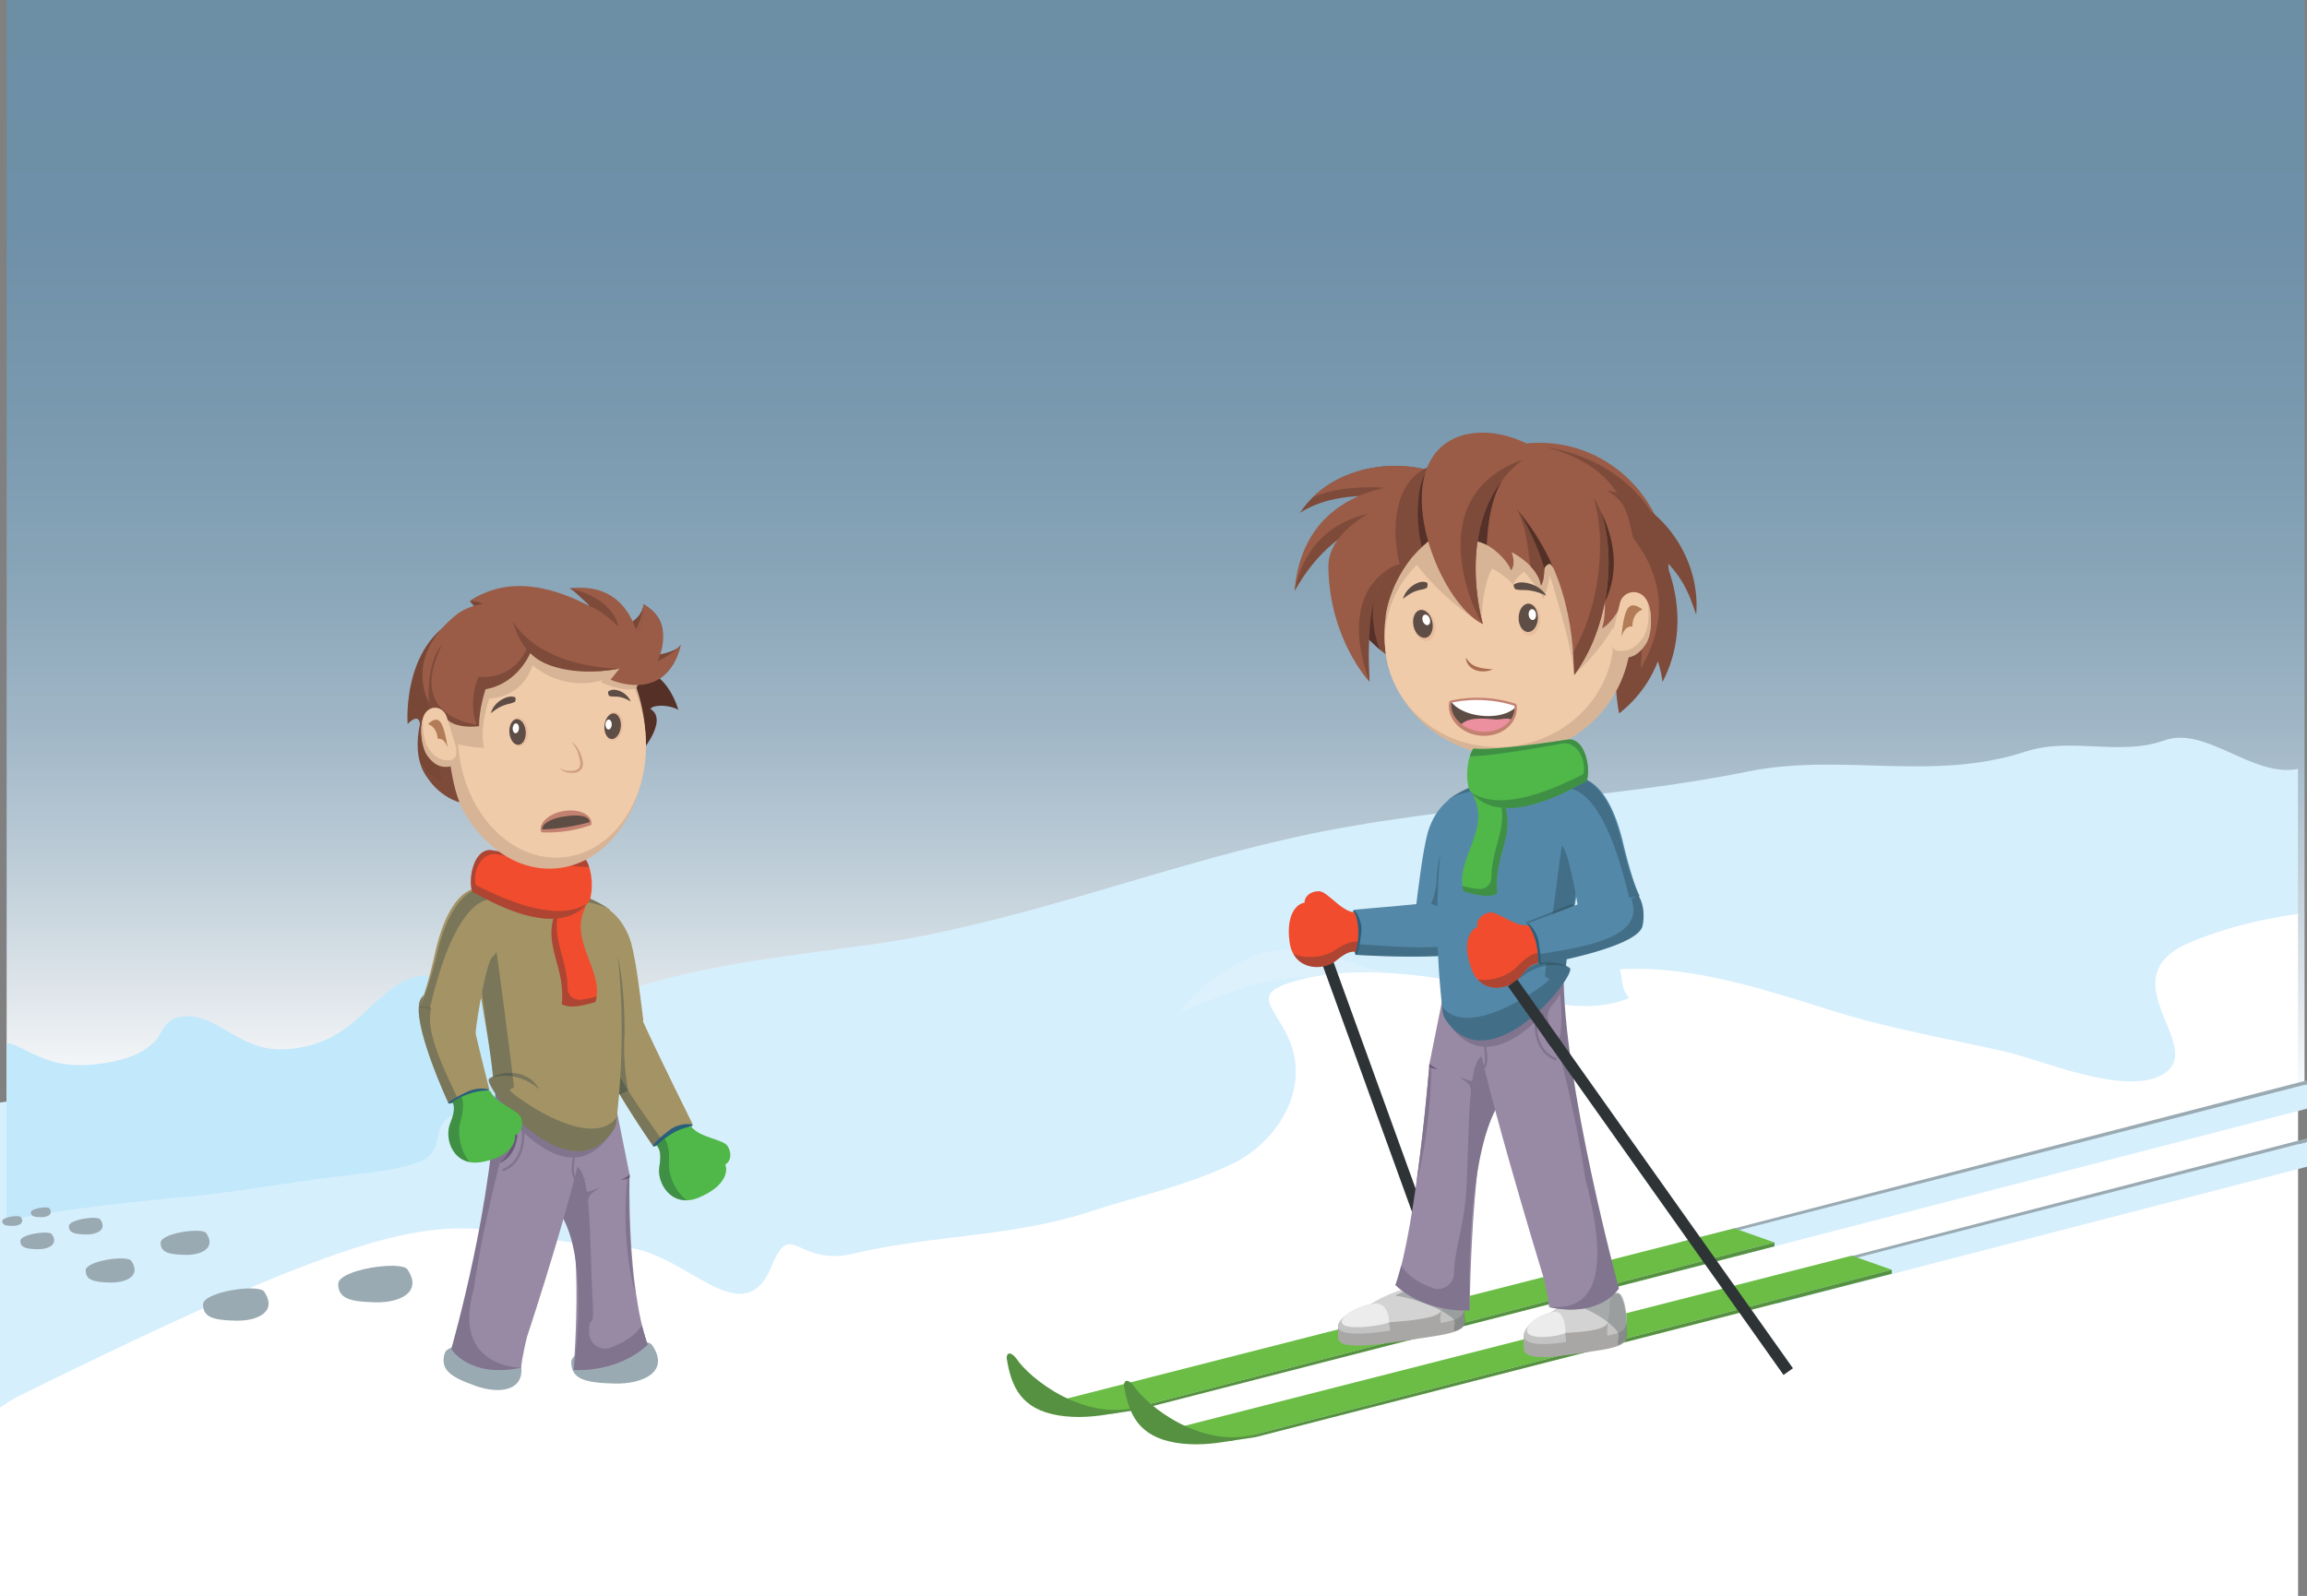 <svg xmlns="http://www.w3.org/2000/svg" xmlns:xlink="http://www.w3.org/1999/xlink" width="1912.5" height="1323.4" viewBox="0 0 1912.5 1323.4">
  <rect x="0" y="0" width="1912.5" height="1323.4" fill="#808080" stroke="none"/>
  <defs>
    <style>
      .cls-1 {
        fill: url(#linear-gradient);
      }

      .cls-2 {
        fill: #d6effc;
      }

      .cls-3, .cls-5 {
        fill: #fff;
      }

      .cls-4 {
        fill: #c2e8fb;
      }

      .cls-5 {
        opacity: 0.15;
      }

      .cls-11, .cls-23, .cls-35, .cls-5 {
        isolation: isolate;
      }

      .cls-6 {
        fill: #9aaab2;
      }

      .cls-7 {
        fill: #2e3335;
      }

      .cls-8 {
        fill: #6bbd45;
      }

      .cls-9 {
        fill: #559141;
      }

      .cls-10 {
        fill: #5488a8;
      }

      .cls-11 {
        fill: #1b3840;
      }

      .cls-11, .cls-23 {
        opacity: 0.31;
      }

      .cls-12 {
        fill: #2a5f7b;
      }

      .cls-13 {
        fill: #a8a7a5;
      }

      .cls-14 {
        fill: #d3d3d3;
      }

      .cls-15 {
        fill: #c3c3c3;
      }

      .cls-16 {
        fill: #ececec;
      }

      .cls-17 {
        opacity: 0.29;
      }

      .cls-18 {
        fill: #36444a;
      }

      .cls-19 {
        fill: #988aa4;
      }

      .cls-20 {
        fill: #81748e;
      }

      .cls-21 {
        fill: #d8b496;
      }

      .cls-22 {
        fill: #efcbaa;
      }

      .cls-23 {
        fill: #7d4939;
      }

      .cls-24 {
        fill: #f04c2d;
      }

      .cls-25 {
        fill: #6a587b;
      }

      .cls-26 {
        fill: none;
        stroke: #81748e;
        stroke-miterlimit: 10;
        stroke-width: 2px;
      }

      .cls-27 {
        fill: #7e4b3a;
      }

      .cls-28 {
        fill: #9a5c47;
      }

      .cls-29 {
        fill: #5e4d45;
      }

      .cls-30 {
        fill: #553129;
      }

      .cls-31 {
        fill: #7f4c3b;
      }

      .cls-32 {
        fill: #b17c57;
      }

      .cls-33 {
        fill: #523026;
      }

      .cls-34 {
        fill: #a96c50;
      }

      .cls-35 {
        fill: #dc9c80;
        opacity: 0.25;
      }

      .cls-36 {
        fill: #5f4e46;
      }

      .cls-37 {
        fill: #c38270;
      }

      .cls-38 {
        fill: #ec90a0;
      }

      .cls-39 {
        fill: #4fb848;
      }

      .cls-40 {
        fill: #a49365;
      }

      .cls-41 {
        fill: #794736;
      }

      .cls-42 {
        fill: #975a47;
      }

      .cls-43 {
        fill: #553027;
      }

      .cls-44 {
        opacity: 0.47;
      }
    </style>
    <linearGradient id="linear-gradient" x1="1683.47" y1="1132.18" x2="1683.47" y2="-153.39" gradientTransform="matrix(-1.33, 0, 0, 0.71, 3197, 114.53)" gradientUnits="userSpaceOnUse">
      <stop offset="0" stop-color="#fff"/>
      <stop offset="0.08" stop-color="#e6ebef"/>
      <stop offset="0.21" stop-color="#c0cfd9"/>
      <stop offset="0.34" stop-color="#a1b7c7"/>
      <stop offset="0.48" stop-color="#89a5b8"/>
      <stop offset="0.63" stop-color="#7999af"/>
      <stop offset="0.8" stop-color="#6e90a8"/>
      <stop offset="1" stop-color="#6c8fa6"/>
    </linearGradient>
  </defs>
  <title>9</title>
  <g id="Layer_2" data-name="Layer 2">
    <g id="Layer_1-2" data-name="Layer 1">
      <rect class="cls-1" x="5.5" width="1904.98" height="917.23"/>
      <g>
        <path class="cls-2" d="M1905,637.66V1323.4H0V914.28c23.83-3.9,52.16-2.78,75-5,47.39-4.52,94.32-11.36,141.86-15.69,111-10.08,213.14-46.76,320-77.83,60.28-17.54,123.6-23.9,185.53-32.56,119.54-16.79,233.69-63,351.82-89.12,64-14.16,133.25-21.65,198.42-29.47,63.85-7.56,115.39-12.6,176.57-24.88,78.13-15.68,152.44,8.87,230-16.47,37.94-12.4,77.6,4,114.88-9.25C1828.82,601.58,1866.9,644.88,1905,637.66Z"/>
        <path class="cls-3" d="M1905,757.86V1323.4H0V1167.23a124.51,124.51,0,0,1,19.8-11.58c384.13-189.75,341.5-129.88,497-121.38,51.59,2.88,99,74.36,123.05,15.33,16.18-39.7,20.73,1.15,68-10.11C773,1024,838.12,1026,903.12,1004.85c38.36-12.48,83.08-22.33,119.36-40.21,35.88-17.68,65.47-62.21,45-105.15-13.17-27.67-31.15-35.79,9.13-46.76,40.63-11.07,95.51-6,136.5,2.16s96.27,30.51,137.54,12.62c-7.2-7.83-5-15-7.91-23.7,59.5-3.58,119.92,16.78,176.5,34.38,46.25,14.43,93.8,22.83,140.9,33.34,32.47,7.22,96.93,35.94,129.65,21,45.84-20.9-46.54-80.45,25.92-111.14C1843.1,769.89,1873.93,762.2,1905,757.86Z"/>
      </g>
      <path class="cls-4" d="M5.48,864.78v147.85c8.59-1.81,17-3.94,22-4.74,42.4-6.9,84.85-11.55,128.71-15.66,41-3.86,80.18-11.31,120.55-16.26,21.28-2.61,50.1-5.28,67.89-11.43,33.93-11.72-.81-38,51.68-45.46l4-.57c8.45-16.36,53.63-7.51,73.87-20.92l40.63-73.68c-8.2,11-84.89-4.79-117.28-5.49-17.36-.38-26.44-9.31-43.11-9.46-19.21-.17-31.42,12.65-38.72,18.43-17.12,13.56-35.19,40.52-80,42.74-38.41,1.94-55.95-31.61-86.17-27-12.84,1.94-16,14.57-19.84,18.9-8.51,9.57-22,16.76-46.51,20-26.79,3.51-39.46-.79-57.46-8.83C21.42,871.29,13.87,866.22,5.48,864.78Z"/>
      <path class="cls-5" d="M1158.4,809c-43,.28-83.21-2.24-122.91,8.3,0,0-32,10.16-57.06,22.75,14.82-28.58,65.33-49.12,65.33-49.12C1080.48,780.2,1117.76,800.17,1158.4,809Z"/>
      <g>
        <polygon class="cls-2" points="1912.5 946.92 1429.11 1070.23 1472.89 1081.16 1912.5 967.48 1912.5 946.92"/>
        <polygon class="cls-6" points="1912.5 943.99 1912.5 946.92 1493.98 1054.58 1468.31 1058.48 1492.46 1052.61 1912.5 943.99"/>
      </g>
      <g>
        <polygon class="cls-2" points="1912.5 899.06 1352.12 1042.02 1395.9 1052.95 1912.5 919.35 1912.5 899.06"/>
        <polygon class="cls-6" points="1912.5 895.86 1912.5 899.06 1416.99 1026.37 1391.32 1030.26 1415.47 1024.39 1912.5 895.86"/>
      </g>
      <rect class="cls-7" x="1149.45" y="788.86" width="9.38" height="314.22" transform="translate(-253.14 449.53) rotate(-19.91)"/>
      <g>
        <polygon class="cls-8" points="1437.84 1018.57 878.95 1161.14 922.74 1172.07 1471.02 1030.29 1437.84 1018.57"/>
        <path class="cls-9" d="M942.3,1167c-44.22,11.3-88.76-23.71-100.07-40.89-4.41-5.45-7.71-4.59-7.71,0,3.76,24.1,12.13,42.43,43,47.59S942.3,1167,942.3,1167Z"/>
        <polygon class="cls-9" points="1471.02 1030.29 1471.02 1033.54 943.82 1168.98 918.16 1172.88 942.3 1167.01 1471.02 1030.29"/>
      </g>
      <g>
        <polygon class="cls-8" points="1535.15 1041.23 976.25 1183.8 1020.04 1194.73 1568.32 1052.95 1535.15 1041.23"/>
        <path class="cls-9" d="M1039.61,1189.67c-44.23,11.3-88.76-23.71-100.08-40.89-4.41-5.45-7.71-4.59-7.71,0,3.76,24.1,12.13,42.43,43,47.59S1039.61,1189.67,1039.61,1189.67Z"/>
        <polygon class="cls-9" points="1568.32 1052.95 1568.32 1056.2 1041.13 1191.64 1015.46 1195.54 1039.61 1189.67 1568.32 1052.95"/>
      </g>
      <path class="cls-6" d="M540.62,1115.39c15,22-7.37,32.54-31.4,31.89s-35.54-3.56-35.67-17.69S534.63,1106.56,540.62,1115.39Z"/>
      <path class="cls-6" d="M337.77,1052.65c12.8,18.86-6.31,27.83-26.87,27.28s-30.4-3-30.52-15.14S332.64,1045.09,337.77,1052.65Z"/>
      <path class="cls-6" d="M219,1071.05c11.31,16.66-5.57,24.59-23.73,24.1s-26.85-2.69-26.95-13.37S214.43,1064.38,219,1071.05Z"/>
      <path class="cls-6" d="M171,1022.57c8.44,12.43-4.16,18.35-17.72,18s-20.05-2-20.12-10S167.6,1017.58,171,1022.57Z"/>
      <path class="cls-6" d="M108.85,1045.5c8.44,12.43-4.16,18.35-17.72,18s-20-2-20.12-10S105.47,1040.51,108.85,1045.5Z"/>
      <path class="cls-6" d="M83.18,1011.23c5.83,8.59-2.88,12.67-12.24,12.42s-13.85-1.39-13.9-6.89S80.84,1007.78,83.18,1011.23Z"/>
      <path class="cls-6" d="M43,1023.46c5.83,8.59-2.88,12.68-12.24,12.43s-13.85-1.39-13.9-6.9S40.68,1020,43,1023.46Z"/>
      <path class="cls-6" d="M41,1002c3.45,5.07-1.69,7.49-7.22,7.34s-8.18-.82-8.21-4.07S39.64,1000,41,1002Z"/>
      <path class="cls-6" d="M17.3,1009.25c3.45,5.07-1.69,7.48-7.22,7.33s-8.18-.82-8.21-4.07S15.92,1007.22,17.3,1009.25Z"/>
      <path class="cls-6" d="M431,1127.53c7,25.3-15.42,29.16-36.22,21.87s-30.05-13.28-26.27-26.87S428.17,1117.4,431,1127.53Z"/>
      <g>
        <g>
          <path class="cls-10" d="M1122.5,754.38c4.44,13.72,5.23,29.41,1.75,37.43,29.52,1.78,107.31,4.63,116.58-10.34s8.88-40.3-21.62-36.46S1122.5,754.38,1122.5,754.38Z"/>
          <path class="cls-11" d="M1124.24,791.8c29.53,1.79,107.07,4.48,116.59-10.33,6.37-9.9,6.14-20.36,3.89-26.15a38.07,38.07,0,0,0-8.56,1.28c5.84,38.65-75.94,28-109.94,26.39C1125.88,784.63,1124.8,790.52,1124.24,791.8Z"/>
          <path class="cls-12" d="M1122.06,754.7c-1.41-.05,2.43,7.84,1.39,18.26s-.74,18.9.67,18.95,3.39-8.33,4.42-18.75S1123.46,754.76,1122.06,754.7Z"/>
        </g>
        <g>
          <path class="cls-13" d="M1109.18,1099.7c-.19-9.86,42.7-16,74-20.43s30.51.08,30.64,5.52,1.07,9.74-30.25,14.19S1109.42,1111.84,1109.18,1099.7Z"/>
          <path class="cls-13" d="M1136.36,1081.42s47-13.73,48-13.91,22.51-1.6,22.51-1.6l4,22.87-2.94,4.75-55.16,15.31-11-6.14Z"/>
          <path class="cls-14" d="M1194.15,1087.74c-3.2,5.35-25.53,7.54-42.65,8.77-15.75,1.13-29.74-.75-18.11-12.61,9.14-9.34,50.43-24.3,65.27-20.09C1217.09,1069,1210.76,1081.58,1194.15,1087.74Z"/>
          <path class="cls-15" d="M1152.77,1108.83c.15,8.21-19.38,2.71-31.32,4.46s-12.08-5-12.24-13.16,17.54-17.4,29.49-19.09S1152.6,1100.62,1152.77,1108.83Z"/>
          <path class="cls-15" d="M1196.28,1097.86c-4.89.7-.28-14.31-.44-23.13s3.79-9.39,8.67-10.08,9.09,11.9,9.26,20.68S1201.17,1097.16,1196.28,1097.86Z"/>
          <path class="cls-13" d="M1213.88,1084.72h0c.1,5.45,1.07,9.74-30.25,14.19s-74.19,12.85-74.42.73l.19,10h0c.44,12,43.17,3.65,74.42-.8s30.37-8.7,30.25-14.12h0Z"/>
          <path class="cls-16" d="M1151.5,1096.51c-2.48,2.35-49.81,10-37.07-4.88,4.81-5.58,17-9.58,24.21-10.6C1149,1079.56,1151.56,1090.24,1151.5,1096.51Z"/>
          <g class="cls-17">
            <path class="cls-18" d="M1156.53,1074.3c14.35-6.83,31.22-12.28,40-10.61a34.86,34.86,0,0,1,3.6.86q1.1-.3,2.28-.57c4-.94,8.4,7.51,10.24,15.43a10.92,10.92,0,0,1,.78,3.75h0l1,10h0c.39,3.69,1.06,6.83-8.56,10.76-1.91-4.69,2.5-7-1.83-10.83C1194.79,1084.89,1173.06,1076.8,1156.53,1074.3Zm56.83,8.92a4.38,4.38,0,0,0,.1,1,5.06,5.06,0,0,0-.1-1Z"/>
          </g>
        </g>
        <g>
          <path class="cls-13" d="M1263.28,1107.06c.13-10.79,35.1-15.74,60.63-19.37s24.73,1.32,24.67,7.27.59,10.69-24.94,14.3S1263.11,1120.34,1263.28,1107.06Z"/>
          <path class="cls-13" d="M1285.86,1088.17s38.55-13.13,39.36-13.29,18.31-.84,18.31-.84l2.52,25.16-2.52,5.07-45.18,14.53-8.78-7.16Z"/>
          <path class="cls-14" d="M1332.53,1097.39c-2.75,5.72-20.92,7.22-34.84,7.87-12.81.61-24.1-2-14.31-14.5,7.68-9.85,41.61-24.55,53.52-19.35C1351.69,1077.87,1346.18,1091.33,1332.53,1097.39Z"/>
          <path class="cls-15" d="M1298.35,1118.79c-.12,9-15.8,2.18-25.53,3.62s-9.64-5.9-9.53-14.88,14.74-18.33,24.48-19.69S1298.46,1109.8,1298.35,1118.79Z"/>
          <path class="cls-15" d="M1334,1108.54c-4,.56.2-15.66.33-25.31s3.35-10.11,7.33-10.66,7,13.36,6.89,23S1337.94,1108,1334,1108.54Z"/>
          <path class="cls-13" d="M1348.61,1094.88h0c-.07,6,.59,10.69-24.94,14.3s-60.54,11.07-60.37-2.19l-.14,10.94h0c0,13.13,34.89,5.72,60.37,2.11s24.88-8.29,24.94-14.22h0Z"/>
          <path class="cls-16" d="M1297.69,1105.26c-2.09,2.48-40.69,8.91-29.91-6.81,4.06-5.91,14.07-9.79,19.94-10.62C1296.15,1086.63,1297.93,1098.42,1297.69,1105.26Z"/>
          <g class="cls-17">
            <path class="cls-18" d="M1302.42,1081.19c11.84-6.9,25.68-12.17,32.71-10a21.22,21.22,0,0,1,2.9,1.09c.6-.2,1.22-.37,1.87-.54,3.3-.86,6.58,8.55,7.84,17.29a15.72,15.72,0,0,1,.52,4.12h0l.55,10.94h0c.2,4.06.65,7.52-7.26,11.42-1.42-5.2,2.23-7.51-1.17-11.91C1333.14,1094.3,1315.76,1084.59,1302.42,1081.19Zm45.82,12a6.05,6.05,0,0,0,.06,1,7,7,0,0,0-.06-1.1Z"/>
          </g>
        </g>
        <path class="cls-19" d="M1196.16,826.55,1185,882.09s-10.71,134.4-28.1,183.55c25.94,23.92,61.39,20.87,61.39,20.87s1.88-180.62,27.83-188.65C1257.85,861.43,1196.16,826.55,1196.16,826.55Z"/>
        <path class="cls-20" d="M1186.5,883.54s.77,46.88-12.3,97.62c6.94-49.74,10.86-98.92,10.86-98.92Z"/>
        <path class="cls-20" d="M1161.66,1049.47c6.64,10.47,17.28,15,25.41,18.37a13.22,13.22,0,0,0,17.32-7.33,13.73,13.73,0,0,0,1-5.1c.13-18,8.62-40.22,10.2-68.81,1.54-28.27,1.57-59,3.73-81a9.22,9.22,0,0,0-4.3-8.83,23,23,0,0,1-5.28-4.46,30.68,30.68,0,0,0,10.67,4.22c1.76-11.87,4.52-19.87,9.15-21.3,2.73-8.47,1.48-16.86-2-24.73,13.11,13.06,35.23,32.83,29.69,50.19-44.81,22.33-39,185.83-39,185.83s-35.44,3.06-61.39-20.87C1157.93,1062.7,1160.68,1053,1161.66,1049.47Z"/>
        <path class="cls-19" d="M1292.41,806.15c-.44,92.11,45.89,262.27,45.89,262.27s-11,24.6-54.07,15.47c-1.12-10.5-4.92-25.47-4.92-25.47s-56.33-183.33-59-224.67S1278.8,792.28,1292.41,806.15Z"/>
        <path class="cls-20" d="M1292.67,872.66c-14-8.91-16-25.16-9.61-51.16,3.24,1.29,11.32-17.21,13.14-15.36-.43,92.11,45.9,262.27,45.9,262.27s-14.75,24.6-57.9,15.47c13.41-.12,60.17,6.53,30-106.43C1310.37,950.14,1303.49,915.78,1292.67,872.66Z"/>
        <path class="cls-20" d="M1196.61,841.63c38.5,70.38,100.89-22.11,99.15-23.5C1298,795.63,1182.55,784.26,1196.61,841.63Z"/>
        <path class="cls-20" d="M1229.43,859.46l1,9c.28,3,.58,6,.58,8.89a23.89,23.89,0,0,1-.27,4.31,9.14,9.14,0,0,1-.54,1.94,4.32,4.32,0,0,1-.46.78.92.92,0,0,1-.23.25c0,.08-.22.12-.32.19a11.94,11.94,0,0,1-4.11.47c-1.47,0-3-.1-4.44-.19a26.33,26.33,0,0,0,4.35,1.16,11,11,0,0,0,4.72,0,2.94,2.94,0,0,0,.68-.3,2.58,2.58,0,0,0,.6-.5,5.21,5.21,0,0,0,.75-1.1,10.07,10.07,0,0,0,.82-2.35,23.71,23.71,0,0,0,.41-4.69,49,49,0,0,0-1-9.11A55.27,55.27,0,0,0,1229.43,859.46Z"/>
        <path class="cls-10" d="M1226.31,652s-13.19,105.23-28.74,108.62-21,1.46-24-6.38c2-15.9,5.77-48.4,10-63.63s13.92-27.15,26.2-32.74c8.14-3.73,16.13-7.33,16.59-7.33Z"/>
        <path class="cls-11" d="M1220.23,709.87c-5.07,20.79-11.89,41-19.29,42.3-3.68.67-7-.11-14.61-2.62,2.05-4.57,5.25-14.69,4.75-23.59,2.49-28.63,12.51-38.24,12.51-38.24Z"/>
        <path class="cls-10" d="M1201.36,662.51c-7.76,28.68-14.75,97.56-5.33,176.43a14.6,14.6,0,0,0,2.25,6.34c35.79,53.85,105.86-33,103.32-42-.34-1.18-1.7-1.11-3.44-2.5,2.21-22.5,5.65-38.75,9.58-63.25,2.84-9.87,21-73.1-2.21-93.5C1289.6,640.51,1234.54,639,1201.36,662.51Z"/>
        <path class="cls-11" d="M1284.25,812.17c-.34-1.18-1.71-1.11-3.45-2.5,1.62-16.4,15.3-121,17.94-136.41.5,3.41,9,32.67,9.17,35,4.66-5.14-9,80.92-9.6,92.5,1.74,1.39,3.1,1.32,3.44,2.5,1.68,6-28.63,46.26-59.68,56.92l.09-.07c-15.73,5.48-31.76,3.35-43.84-14.82a14.7,14.7,0,0,1-2.29-6.35c-.17-1.43-.34-2.86-.5-4.3C1218.12,864.43,1284.81,814.09,1284.25,812.17Z"/>
        <g>
          <polygon class="cls-11" points="1264.82 764.84 1303.1 749.69 1305.65 751.67 1266.63 766.51 1264.82 764.84"/>
          <path class="cls-10" d="M1266.84,765.53c6.49,11.86,10.7,26.24,9.94,34.34,22.5-4,81.34-16.4,84.82-32s-2.66-39.05-24.59-29.61S1266.84,765.53,1266.84,765.53Z"/>
          <path class="cls-11" d="M1276.78,799.86c22.5-4,81.12-16.49,84.82-32,2.48-10.41-.11-20.05-3.13-25a24.27,24.27,0,0,0-6.11,2.83c13.3,34.69-50.32,40.62-76.13,45.65C1276.35,792.9,1276.9,798.57,1276.78,799.86Z"/>
          <path class="cls-12" d="M1266.58,765.91c-1.06.22,3.64,6.8,5.26,16.65s3.81,17.65,4.87,17.43.61-8.38-1-18.22S1267.65,765.69,1266.58,765.91Z"/>
        </g>
        <path class="cls-10" d="M1300.06,645.26s30.87-12.83,46.41,57.45c7.53,30.92,12.78,40.21,12.78,40.21s-30.7.32-49.25,22.74c-1.54-15.66-9.94-60.9-14.86-63.85-6.92-4.46-10.82-27.88-10.82-27.88Z"/>
        <path class="cls-11" d="M1288.64,655.12c-15.92-2.31-56.19-5.5-85.42,5.91,35.39-22.77,78.66-20.54,98-17.74,9.93-.37,32.25,4.84,44.08,58.78,7.74,31,14,41.27,14,41.27a41.75,41.75,0,0,0-8.56,1.28C1349,740.45,1329.49,638.93,1288.64,655.12Z"/>
        <path class="cls-21" d="M1283.52,611.68c.43,9.58,1.13,21.34.64,30.34-8.68,12.92-29,21.49-41.3,12.79a4.11,4.11,0,0,1-1.69-3.73c1.61-17,2.71-33.11,1.76-39.82C1255.12,599.78,1274.75,599.1,1283.52,611.68Z"/>
        <path class="cls-22" d="M1270.66,605.06c.2,6.87,5.62,14.08,5.65,21.36,0,8.26-1.86,15.25-8.49,20-13.12,9.75-26.36,1.21-26-2.8,1.09-17,1.85-32.27,1.21-39C1251.38,593.21,1264.7,592.49,1270.66,605.06Z"/>
        <path class="cls-23" d="M1283.52,611.68c.21,4.8.5,10.14.67,15.4a103.09,103.09,0,0,1-34.26,5.81q-3.67,0-7.26-.26c.62-9.39.82-17.21.23-21.38C1255.12,599.78,1274.75,599.1,1283.52,611.68Z"/>
        <path class="cls-24" d="M1267,767.29c-11.86,1.39-25.79-12.31-32.78-10.55s-10.57,7-9.42,12c-5.43,1.82-13.37,12-5,34.59s32.57,17.4,41,6.19,12.63-10.21,14.25-10.71C1275.76,777.49,1267,767.29,1267,767.29Z"/>
        <path class="cls-11" d="M1295.72,799.83l3.06,2s-19.3-7.42-39,9.65C1271.72,790.84,1295.72,799.83,1295.72,799.83Z"/>
        <path class="cls-25" d="M1277.92,842l1.83-2a39.89,39.89,0,0,0,12.92,32.67C1275.1,864.9,1277.92,842,1277.92,842Z"/>
        <path class="cls-25" d="M1184.78,884.48l.2-2.4s1.58,1.89,6.87,4.42C1188.63,886.39,1186.21,885.71,1184.78,884.48Z"/>
        <path class="cls-26" d="M1290.28,878.51s-20.07-4.8-16.71-36.11"/>
        <path class="cls-19" d="M1293.37,824.26h0c2.11,21.09.91,38.69-2.65,39.19-2.38.34-5.22-7.12-7.44-18.44a12.78,12.78,0,0,1,2.8-10.75A66.46,66.46,0,0,0,1293.37,824.26Z"/>
        <g>
          <path class="cls-27" d="M1107.71,467.87c2.1,57.33,57.32,101.78,123.43,99.26s117.91-51,115.78-108.3-38-93.35-104.06-90.85c-23,.87-44.14,14.26-65.09,23.4-17.35,7.57-35.4,9.72-47.16,21.89C1115.85,428.54,1106.94,447,1107.71,467.87Z"/>
          <path class="cls-27" d="M1203.77,397.67c-36.14-20.1-97.87-14.95-126.06,27.49,15-9.28,37.1-17.13,82.82-12.9C1171.89,413.34,1213.61,403.14,1203.77,397.67Z"/>
          <path class="cls-28" d="M1180.68,401.53s-99.26-7.36-107.49,88.42c37.93-67.73,94.7-62.76,94.7-62.76Z"/>
          <path class="cls-27" d="M1158.2,423.8l9.72,3.33s-56.8-5-94.7,62.76C1087.74,418.29,1158.2,423.8,1158.2,423.8Z"/>
          <path class="cls-28" d="M1156.13,415.41s-55.47,19.56-54.93,54.78c.93,60.21,34,95.06,34,95.06s-7.51-97.22,26.6-97.11c-1.16-17,15.67-26.71,15.67-26.71Z"/>
          <path class="cls-27" d="M1381.85,511.22s1.72,48.06-39.59,80.38c-5.36-24.58-4.43-96-4.43-96Z"/>
          <path class="cls-28" d="M1169.53,486.92c5.84,59.9,61.4,22.2,120.3,16.26s98.84,22.16,93-37.78-58.33-103.66-117.24-97.72S1163.66,427,1169.5,486.93Z"/>
          <path class="cls-27" d="M1355.43,486.91c2.65-65.12-15.36-100.07-72.89-115.87,53.62,8.57,95.54,45.84,100.26,94.34,5.84,59.91-47.22,114.29-118.57,121.5q-6.45.64-12.77.76C1307.9,576.47,1357.54,544.38,1355.43,486.91Z"/>
          <ellipse class="cls-21" cx="1249.89" cy="525.56" rx="102.29" ry="100.96" transform="translate(-86.32 295.38) rotate(-13.03)"/>
          <ellipse class="cls-22" cx="1242.88" cy="529.58" rx="94.9" ry="89.7" transform="translate(-57.62 163.67) rotate(-7.36)"/>
          <path class="cls-21" d="M1337.26,520s-7.77,16.57-32.2,39.63C1302.27,531,1284.65,477,1284.65,477a65.79,65.79,0,0,1-5.18,19.4c-4-9.08-16.08-22.44-16.08-22.44s-6.74,5.21-9.26,11.32c-2.37-5.62-17-13.77-17-13.77s-8.28,11.29-9.05,45.42c-34.78-22-53.57-48.71-53.57-48.71s-14.59,9.72-25.91,43.58c3.4-26.6,22.86-50.67,22.86-50.67l58.18-33.16,91,18.19,19.16,40.37Z"/>
          <path class="cls-29" d="M1255,486.59c-.22-1.76.11-2.22.45-2.25a4,4,0,0,0,1-.42,16.82,16.82,0,0,1,2-.68,14.5,14.5,0,0,1,4.21-.26,28.6,28.6,0,0,1,7.94,1.85,24.8,24.8,0,0,1,6.56,3.77,21.61,21.61,0,0,1,2.57,2.4,22.07,22.07,0,0,1,2,2.7.07.07,0,0,1,0,.11h0l-.09,0h0c-1.17-.46-2.23-1-3.32-1.41a16.49,16.49,0,0,1-1.64-.62,13.42,13.42,0,0,0-1.63-.52c-.56-.16-1.08-.35-1.61-.52l-1.65-.4c-.54-.14-1.08-.26-1.63-.35s-1.11-.23-1.62-.3a38.86,38.86,0,0,0-6.47-.42,22.34,22.34,0,0,1-3.16-.19c-.53-.06-1.09-.17-1.63-.25l-.83-.14c-.28,0-.55-.29-1.37-1.91h0A.44.44,0,0,1,1255,486.59Z"/>
          <path class="cls-28" d="M1218.48,448.65c13.91-2,31.34,15.6,34.17,24.36,4.45-5.49.5-15.13.5-15.13s21.81,10.87,24.43,27.67c4.21-7.45,1.07-17.39,5.1-18.6,7.92.21,15.62,28.57,15.62,28.57l-13.54-78-17.1-23.4-57.14,1.74S1209.93,437.77,1218.48,448.65Z"/>
          <path class="cls-27" d="M1283.58,412.86l1.08,4.67,13.55,78s-7.71-28.37-15.63-28.57c-4,1.21-.88,11.15-5.1,18.61-.91-6.12-4.42-11.41-8.47-15.71-3.65-19.38-2.5-32.29-14.46-53.59C1259.47,410.84,1270.31,409.57,1283.58,412.86Z"/>
          <path class="cls-27" d="M1379,462.28s26.67,50.58-.78,103.3c-1.8-18.33-15.12-46.27-23.12-67.16.65-7.68-2.68-23.54-7-28.89,1-1.21,7.24,3.66,7.24,3.66Z"/>
          <path class="cls-30" d="M1144.11,538.85c-3.21-3.27-12.16-10.7-14.92-14.37,1.29-20.83,5.69-34,12-37C1138,492.63,1135.07,518.64,1144.11,538.85Z"/>
          <path class="cls-27" d="M1332,406.62c40.57,7.26,78.24,52.06,74.16,103.11-6.06-16.8-11.08-38.52-49.38-64.25C1347.31,439.12,1356.58,421.11,1332,406.62Z"/>
          <path class="cls-30" d="M1218.32,449.46c-2.88-3.65,4-10,1.85-18.08A64.84,64.84,0,0,1,1240,395.72l8.36-2.2c-12.17,17.31-14.79,39.68-15.86,58.38C1231.11,451,1222.52,447,1218.32,449.46Z"/>
          <path class="cls-27" d="M1153.78,470.28c-24.58,14.43-18.37,94.94-18.37,94.94S1106.18,497.2,1153.78,470.28Z"/>
          <path class="cls-28" d="M1324.16,418.38s84.62,53.28,36,135.75c8.33-77.47-40.5-107.37-40.5-107.37Z"/>
          <path class="cls-28" d="M1200.76,396.12c-9.24,4.9-32.82,9.9-40.92,9.15-35.42-3.28-56.63.7-71.39,7C1118.58,382.81,1168.57,380,1200.76,396.12Z"/>
          <path class="cls-31" d="M1215.19,430.67c-17.53,6.34-40.71,22.49-53.35,43-8.06-24.14-12.69-87.09,38.63-89.9,25.63-6.71,13.45-11,15.8,7.39C1192.05,396.84,1227.23,415,1215.19,430.67Z"/>
          <path class="cls-30" d="M1200.47,383.81c25.64-6.71,13.45-11,15.8,7.39-24.21,5.6,11,23.72-1.07,39.42a102.77,102.77,0,0,0-36.51,22.78c-4.87-19-4.66-47,2.54-60C1187.2,386.88,1190.2,386.5,1200.47,383.81Z"/>
          <path class="cls-28" d="M1274.54,373.32c-17.52-12.78-50-21.2-72.88-7.73-49.52,29.12-9.15,134.08,27.67,152C1224.84,501.94,1205.14,411.44,1274.54,373.32Z"/>
          <path class="cls-28" d="M1327.14,479.53c2.26-24.93,15.56-28.94,21.85-22.21,13.63,14.53-7.73,57.64-21,63.72C1330.66,514.57,1332.31,494.72,1327.14,479.53Z"/>
          <path class="cls-27" d="M1262.31,381.25c-54.7,41.49-37.18,121.69-33,136.31C1223.93,512.48,1175.06,412,1262.31,381.25Z"/>
          <path class="cls-22" d="M1336.22,527.46l6.68-27.18a11.71,11.71,0,0,1,19.81-5.76c7.73,7.49,7.43,29.57,1.61,38.09s-11.82,11.53-20.24,11.34c-5.88-.16-7.63-7-8.17-11.19A14.55,14.55,0,0,1,1336.22,527.46Z"/>
          <path class="cls-32" d="M1361.61,505.53s-7.7-7.06-12-1.29-5.36,24-5.36,24,1.88-9.44,9-8.74C1353.38,507.42,1361.61,505.53,1361.61,505.53Z"/>
          <path class="cls-21" d="M1342.24,539.77c8.42.21,14.42-2.89,20.21-11.66,4.09-6.18,5.4-19.35,3.1-29.29,4.74,9.83,3.88,27.66-1.09,35.18-5.8,8.77-11.8,11.87-20.21,11.65-5.12-.13-7.14-5.58-7.93-9.83A6.89,6.89,0,0,0,1342.24,539.77Z"/>
          <path class="cls-33" d="M1296.66,491.3c.17.92.25,1.47.25,1.47Z"/>
          <path class="cls-33" d="M1257.8,422.57c5.37-5.29,8.6-17,22-12.72l3.58,4.9,13.28,76.57c-1-5.38-4.85-23.79-11.61-24a8.27,8.27,0,0,0-5,4.3C1278.5,461,1264.06,430,1257.8,422.57Z"/>
          <path class="cls-33" d="M1323.7,499.43c6.92-30.39,5.84-60.81-.46-81.86,9.21,14.19,25.86,53,3.29,88.57Z"/>
          <path class="cls-28" d="M1251.47,415.34c45.88,50.14,52.52,103.28,53.59,144.32,36.63-49.95,33.71-125.49,14.65-148.69C1319.71,411,1259.89,400.21,1251.47,415.34Z"/>
          <path class="cls-27" d="M1321.25,413c17.65,25.3,19.45,98.11-16.21,146.68-.15-6.08-.45-12.47-.9-19C1328.37,498.47,1330.76,444.89,1321.25,413Z"/>
          <path class="cls-34" d="M1237.5,555c-2.31-.17-4.5-.33-6.64-.61a32.47,32.47,0,0,1-6.17-1.33,16.79,16.79,0,0,1-5.34-2.89,20.28,20.28,0,0,1-4.22-5,11.28,11.28,0,0,0,2.58,6.64,13.28,13.28,0,0,0,6,4.06,18.42,18.42,0,0,0,7,.83A17.83,17.83,0,0,0,1237.5,555Z"/>
          <path class="cls-29" d="M1183.49,485.24c-.09-1.77-.43-2.17-.7-2.19a4.69,4.69,0,0,1-.86-.26,11.34,11.34,0,0,0-1.74-.32,9.58,9.58,0,0,0-3.41.38,21,21,0,0,0-12.46,10.51,24.14,24.14,0,0,0-1.21,3,.07.07,0,0,0,0,.1.06.06,0,0,0,.09,0h0c.84-.61,1.66-1.29,2.46-1.86.41-.3.85-.58,1.22-.86a10.66,10.66,0,0,1,1.22-.8c.42-.25.81-.51,1.22-.76l1.26-.65a12,12,0,0,1,1.26-.59c.44-.15.82-.41,1.25-.54a26.6,26.6,0,0,1,5.1-1.41,15.57,15.57,0,0,0,2.52-.66c.41-.14.85-.33,1.27-.49l.66-.22c.22,0,.39-.37.8-2.1h0A.53.53,0,0,0,1183.49,485.24Z"/>
          <ellipse class="cls-35" cx="1180.88" cy="518.66" rx="9.02" ry="13.24" transform="translate(-79.96 247.07) rotate(-11.56)"/>
          <ellipse class="cls-36" cx="1179.58" cy="517.42" rx="8" ry="11.74" transform="translate(-79.74 246.79) rotate(-11.56)"/>
          <ellipse class="cls-3" cx="1182.38" cy="513.99" rx="3.07" ry="4.5" transform="translate(-102.78 411.19) rotate(-18.92)"/>
          <ellipse class="cls-35" cx="1267.86" cy="513.78" rx="13.25" ry="9.02" transform="translate(733.42 1773.07) rotate(-89.06)"/>
          <ellipse class="cls-36" cx="1266.86" cy="512.27" rx="11.75" ry="7.99" transform="translate(733.94 1770.59) rotate(-89.06)"/>
          <ellipse class="cls-3" cx="1270.33" cy="509.56" rx="3.07" ry="4.51" transform="translate(-48.77 144.38) rotate(-6.38)"/>
          <path class="cls-37" d="M1201.31,582.71a2.07,2.07,0,0,1,1.51-1.75,98.79,98.79,0,0,1,25.94-2.27,97,97,0,0,1,27.27,4.8,2,2,0,0,1,1.35,1.77,20.64,20.64,0,0,1,0,3.77c-1.22,13.1-14.82,22.54-30.31,21s-27.1-13.37-25.87-26.47C1201.23,583.3,1201.27,583.06,1201.31,582.71Z"/>
          <path class="cls-29" d="M1203.2,583.47c0-.23.06-.46.09-.69a112.64,112.64,0,0,1,52.15,2.73,15.14,15.14,0,0,1,0,3c-1.1,11.78-13.51,18.26-27.94,16.86C1212.42,605.15,1202.2,594.15,1203.2,583.47Z"/>
          <path class="cls-38" d="M1252.52,596.52c-4.71,6.92-14.39,11.14-25.11,10.11a30.89,30.89,0,0,1-15.82-6.06c5.07-5.27,15.49-5.18,27.53-4C1243.9,597,1248.64,595,1252.52,596.52Z"/>
          <path class="cls-3" d="M1255.46,585.25a18.29,18.29,0,0,1,0,2.09c-5.37,4.72-15.55,7.32-26.9,6.22-11.17-1.08-20.57-5.45-25-11a100.94,100.94,0,0,1,25.13-2A99.1,99.1,0,0,1,1255.46,585.25Z"/>
        </g>
        <path class="cls-24" d="M1122.91,756.67c-11.87-1.31-22.47-17.81-29.68-17.66s-11.83,4.45-11.8,9.58c-5.69.56-15.65,8.75-12.37,32.62s28,24.3,38.69,15.27,14.53-7.11,16.22-7.24C1129.28,768.6,1122.91,756.67,1122.91,756.67Z"/>
        <path class="cls-11" d="M1072.28,791.13c7.82,13.84,26.54,12.89,35.48,5.35,10.71-9,14.54-7.11,16.23-7.24a68.27,68.27,0,0,0,1.61-8.34c-2.59-.17-7.8-.48-19.41,7.26C1098,793.6,1083.48,795.61,1072.28,791.13Z"/>
        <path class="cls-11" d="M1225,812.24c10.63,11.75,28.68,6.63,35.78-2.73,8.49-11.2,12.64-10.2,14.25-10.7a66.48,66.48,0,0,0-.23-8.5c-2.56.42-7.71,1.28-17.36,11.43C1250.7,808.88,1236.93,814.1,1225,812.24Z"/>
        <path class="cls-39" d="M1221.26,659.91c15.07,28.16-15.6,52.87-8.06,79.1,14,4.3,22.44,5,28,1.81-3.42-31.9,16.89-49,4.46-78.24C1235.8,660.26,1221.26,659.91,1221.26,659.91Z"/>
        <path class="cls-11" d="M1212.26,734.49a31.7,31.7,0,0,0,.93,4.51c14,4.31,22.45,5,28,1.82-3.44-31.9,16.89-49,4.45-78.24q-1.23-.29-2.55-.54c7.56,23.92-6.53,40.09-6.69,65.46a9.71,9.71,0,0,1-10.19,9.72A68.31,68.31,0,0,1,1212.26,734.49Z"/>
        <path class="cls-39" d="M1300.54,613.05c14.87-.19,18.4,27.37,14.65,34.74-9.59,4.51-71,43-97.2,7.13-4-14-.24-29.7,3.5-34.22C1240.65,622.84,1300.54,613.05,1300.54,613.05Z"/>
        <path class="cls-11" d="M1219.84,657.27c27.11,31.78,86-5.07,95.36-9.48,3.74-7.37.21-34.93-14.65-34.74,0,0-59.9,9.79-79,7.65a19.6,19.6,0,0,0-3.07,6.44c20.3.05,77.42-10.73,77.42-10.73,14.84-1,19.62,20,16.21,25.89C1303.17,646.15,1249.06,676.45,1219.84,657.27Z"/>
      </g>
      <g>
        <g>
          <path class="cls-40" d="M574.29,932.4c-14,3.33-27.85,10.8-32.9,17.94-16.85-24.31-59.67-89.32-51.68-105s29.83-28.51,42.38-.45S574.29,932.4,574.29,932.4Z"/>
          <path class="cls-11" d="M541.4,950.34c-16.86-24.31-59.41-89.19-51.69-105,5.15-10.58,14.21-15.81,20.33-16.89a38.65,38.65,0,0,1,3.35,8c-36.07,15.08,15.45,79.47,34.51,107.67C546.68,945.22,542.2,949.19,541.4,950.34Z"/>
          <path class="cls-12" d="M574.24,933c.78,1.17-8,2-16.33,8.28s-15.77,10.45-16.54,9.27,5.36-7.22,13.72-13.51S573.47,931.77,574.24,933Z"/>
        </g>
        <path class="cls-19" d="M510.73,918.37,521.9,973.9s-2.42,92.05,15,141.2C510.93,1139,475.48,1136,475.48,1136s11.25-138.27-14.7-146.3C449,953.25,510.73,918.37,510.73,918.37Z"/>
        <path class="cls-20" d="M520.38,975.35s-6.92,46.89,6.15,97.62c-6.94-49.74-4.71-98.92-4.71-98.92Z"/>
        <path class="cls-20" d="M532.08,1098.93c-6.63,10.47-17.27,15-25.4,18.37a13.22,13.22,0,0,1-17.32-7.33,13.73,13.73,0,0,1-1-5.1c-.13-18,4.51,2.14,2.94-26.45-1.55-28.27-1.58-59-3.74-81a9.2,9.2,0,0,1,4.31-8.82,22.94,22.94,0,0,0,5.27-4.46,30.88,30.88,0,0,1-10.67,4.22c-1.75-11.87-4.51-19.87-9.14-21.3-2.74-8.48-1.49-16.86,2-24.73-13.1,13.06-35.23,32.83-29.69,50.18,44.81,22.34,25.85,143.48,25.85,143.48s35.44,3.06,61.38-20.87C535.82,1112.16,533.07,1102.4,532.08,1098.93Z"/>
        <path class="cls-19" d="M414.48,898c.43,92.11-36.59,220.63-36.59,220.63s11,24.6,54.08,15.47c1.11-10.5,4.91-25.47,4.91-25.47s47-141.69,49.69-183S428.08,884.1,414.48,898Z"/>
        <path class="cls-20" d="M414.21,964.48c14-8.91,16-25.16,9.62-51.16-3.25,1.29-11.33-17.21-13.15-15.36.43,92.11-36.58,220.63-36.58,220.63s14.74,24.6,57.9,15.47c-13.41-.12-55.64-7.93-39.33-64.79C396.51,1042,403.4,1007.6,414.21,964.48Z"/>
        <path class="cls-20" d="M510.27,933.45c-38.5,70.38-100.89-22.11-99.15-23.5C408.91,887.45,524.33,876.08,510.27,933.45Z"/>
        <path class="cls-20" d="M477.45,951.28l-1,9c-.29,3-.58,6-.59,8.89a24,24,0,0,0,.27,4.31,9.31,9.31,0,0,0,.54,1.94,3.85,3.85,0,0,0,.47.78.88.88,0,0,0,.22.25c0,.08.22.12.33.19a12.13,12.13,0,0,0,4.11.47c1.46,0,2.95-.1,4.43-.19a26.07,26.07,0,0,1-4.35,1.16,11,11,0,0,1-4.71,0,2.76,2.76,0,0,1-.68-.3,2.22,2.22,0,0,1-.6-.5,5.26,5.26,0,0,1-.76-1.1,10.92,10.92,0,0,1-.82-2.35,23.85,23.85,0,0,1-.41-4.69,49.87,49.87,0,0,1,1-9.11A55.27,55.27,0,0,1,477.45,951.28Z"/>
        <path class="cls-40" d="M480.58,743.79S493.77,849,509.31,852.42s21,1.46,24-6.38c-2-15.91-5.77-48.4-10-63.64s-13.92-27.15-26.19-32.73c-8.14-3.73-16.14-7.33-16.59-7.33Z"/>
        <path class="cls-11" d="M487.63,823c3.49,41.88,9,82.65,16.88,85.7,3.94,1.52,7.62.13,16.16-4.48-1.78-9.27-4.29-29.68-2.88-47.48.08-57.42-9.89-77.2-9.89-77.2Z"/>
        <path class="cls-40" d="M505.52,754.33c7.76,28.68,14.75,97.56,5.33,176.43a14.65,14.65,0,0,1-2.25,6.34c-35.79,53.85-105.85-33-103.32-42,.34-1.18,1.7-1.11,3.44-2.5-2.21-22.5-5.65-38.75-9.58-63.25-2.83-9.87-20.95-73.1,2.21-93.5C417.28,732.33,472.34,730.83,505.52,754.33Z"/>
        <path class="cls-11" d="M422.64,904c.33-1.18,1.7-1.11,3.44-2.5-1.61-16.4-15.3-121-17.94-136.41-.5,3.41-8.95,32.67-9.17,35-4.66-5.14,9,80.92,9.61,92.5-1.74,1.39-3.11,1.32-3.44,2.5-1.69,6,28.63,46.26,59.68,56.92l-.1-.07c15.73,5.48,31.77,3.35,43.84-14.82a14.57,14.57,0,0,0,2.29-6.35c.17-1.43.34-2.87.5-4.3C488.76,956.25,422.08,905.91,422.64,904Z"/>
        <g>
          <path class="cls-40" d="M405.64,903.44c-13.44,1.4-27.67,6.1-33.91,11.32-9.45-20.8-32.72-76.24-21.81-88s33.64-20,38.33,3.41S405.64,903.44,405.64,903.44Z"/>
          <path class="cls-11" d="M371.74,914.76c-9.46-20.8-32.52-76.12-21.82-88,7.15-8,16.56-11.3,22.33-11.62a24.66,24.66,0,0,1,1.14,6.64c-36.1,8.77-4.84,64.49,5.69,88.58C377.71,911.16,372.73,913.93,371.74,914.76Z"/>
          <path class="cls-12" d="M405.47,903.86c.43,1-7.65.88-16.69,5.14s-16.68,6.89-17.11,5.89,6.55-5.26,15.58-9.52S405.05,902.86,405.47,903.86Z"/>
        </g>
        <path class="cls-40" d="M403.61,737s-29.16-12.81-43.88,57.48c-7.13,30.93-12.1,40.21-12.1,40.21s29,.31,46.52,22.72c1.46-15.66,9.43-60.91,14.08-63.86,6.54-4.47,10.24-27.89,10.24-27.89Z"/>
        <path class="cls-11" d="M418.24,746.94c15.92-2.31,56.19-5.5,85.42,5.91-35.39-22.77-78.65-20.54-98-17.74-9.93-.37-32.26,4.84-44.09,58.78-7.74,31-13.95,41.27-13.95,41.27a41.75,41.75,0,0,1,8.56,1.28C357.88,832.27,377.39,730.75,418.24,746.94Z"/>
        <path class="cls-21" d="M423.36,703.5c-.43,9.58-1.13,21.34-.63,30.34,8.68,12.92,29,21.49,41.29,12.79a4.11,4.11,0,0,0,1.69-3.73c-1.61-17-2.7-33.11-1.76-39.82C451.76,691.6,432.13,690.92,423.36,703.5Z"/>
        <path class="cls-22" d="M436.22,696.88c-.2,6.87-5.62,14.08-5.65,21.36,0,8.26,1.86,15.25,8.5,20,13.11,9.75,26.36,1.21,26-2.8-1.09-17-1.85-32.27-1.21-39C455.51,685,442.18,684.31,436.22,696.88Z"/>
        <path class="cls-23" d="M423.36,703.5c-.21,4.8-.5,10.14-.66,15.4A103.29,103.29,0,0,0,457,724.71q3.68,0,7.27-.26c-.62-9.39-.83-17.21-.24-21.38C451.76,691.6,432.13,690.92,423.36,703.5Z"/>
        <path class="cls-11" d="M411.16,891.65l-3.05,2s19.3-7.42,39,9.65C435.16,882.66,411.16,891.65,411.16,891.65Z"/>
        <path class="cls-25" d="M429,933.81l-1.83-2a39.89,39.89,0,0,1-12.92,32.67C431.78,956.72,429,933.81,429,933.81Z"/>
        <path class="cls-39" d="M406.36,904.56c4.88,10.9,23.78,15.85,25.85,22.76s-.6,12.66-5.49,14.24c1.22,5.59-3.5,17.65-27.17,22s-31.62-19.07-26.33-32.09,2.3-16.07,1.9-17.71C393.09,902.22,406.36,904.56,406.36,904.56Z"/>
        <path class="cls-25" d="M522.1,976.3l-.2-2.41s-1.57,1.89-6.86,4.43C518.26,978.21,520.67,977.52,522.1,976.3Z"/>
        <path class="cls-26" d="M416.6,970.33s20.08-4.8,16.71-36.11"/>
        <path class="cls-39" d="M573.1,934.23c7.19,9.53,26.79,10.24,30.34,16.51s2.21,12.44-2.23,15c2.43,5.18.47,17.92-21.74,27.28s-35.17-11.67-32.87-25.48-1.3-16.13-2.05-17.64C559.59,934.84,573.1,934.23,573.1,934.23Z"/>
        <path class="cls-11" d="M569.3,995.35c-15.89.34-24.63-16.24-22.71-27.78,2.3-13.81-1.3-16.14-2.05-17.65a66.79,66.79,0,0,1,6.35-5.64c1.47,2.14,4.39,6.46,3.66,20.4C554,974.46,559.73,988,569.3,995.35Z"/>
        <path class="cls-24" d="M485.62,751.73c-15.07,28.15,15.6,52.86,8.06,79.09-14,4.31-22.44,5-27.95,1.82,3.42-31.9-16.89-49-4.46-78.24C471.08,752.08,485.62,751.73,485.62,751.73Z"/>
        <path class="cls-11" d="M494.62,826.31a30.37,30.37,0,0,1-.93,4.51c-14,4.31-22.45,5-28,1.82,3.43-31.9-16.89-49-4.46-78.24q1.23-.28,2.55-.54c-7.56,23.92,6.53,40.08,6.7,65.45A9.7,9.7,0,0,0,480.7,829,69.58,69.58,0,0,0,494.62,826.31Z"/>
        <path class="cls-11" d="M389.22,963.58c-15.53-3.11-20.38-21.24-16-32.12,5.27-13,2.28-16.08,1.89-17.73a67.54,67.54,0,0,1,7.41-4.14c1,2.4,2.85,7.27-.93,20.76C379,939.82,381.53,954.32,389.22,963.58Z"/>
        <path class="cls-24" d="M406.34,704.87c-14.87-.19-18.4,27.37-14.65,34.74,9.59,4.51,71,43,97.2,7.13,4-14,.24-29.71-3.5-34.22C466.23,714.66,406.34,704.87,406.34,704.87Z"/>
        <path class="cls-11" d="M487,749.09c-27.11,31.78-86-5.07-95.35-9.48-3.75-7.37-.22-34.93,14.65-34.74,0,0,59.89,9.79,79.05,7.65a19.81,19.81,0,0,1,3.06,6.44c-20.3,0-77.41-10.73-77.41-10.73-14.85-1.05-19.63,20-16.22,25.89C403.71,738,457.82,768.27,487,749.09Z"/>
        <g>
          <path class="cls-41" d="M372.55,657.49s-34.77-7.7-24.39-57.18c-1.11-9.89-10.24.06-10.24.06s-6.2-78.69,57.6-93.45c-1.09-3.24-6-8.36-6-8.36s33-27.74,99.08,4.45c-1.05-3-3.25-7.54-16.44-15.16,46.92-3.47,47.5,30.12,47.5,30.12s12.42-4.86,13.88-16.87c27.63,16.12,11,41.94,11,41.94s15.63-2,19.84-8.27c-12.26,50-59.47,28.58-59.47,28.58l7.46-9.26S466.66,565,438.94,539.67c-12.72,29.15-39.95,30.4-39.95,30.4l-2.49,33.85L370.33,588l1.26,65.46Z"/>
          <path class="cls-42" d="M533.51,501.1s9.81,11.81-14.91,50.7c8.08-21.39,2.17-23.73,7.17-28.86C531.76,516.79,533.51,501.1,533.51,501.1Z"/>
          <path class="cls-43" d="M532,555.4s19.86.66,30.42,33.2c-7.62-4.3-20.52-4.5-23.28-.8,16.22,9.87-10.24,39.09-10.24,39.09L446.77,547Z"/>
          <path class="cls-21" d="M534.74,603.79c5.4,60.37-27.62,112.42-73.77,116.33S373,678.2,367.62,617.82s27.62-112.46,73.77-116.33S529.32,543.42,534.74,603.79Z"/>
          <path class="cls-22" d="M535.05,607.34c4.8,53.63-26,100-68.81,103.61s-81.42-37-86.19-90.59,26-100,68.81-103.62S530.24,553.71,535.05,607.34Z"/>
          <path class="cls-29" d="M427.49,579.9c-.22-1.59-.6-1.93-.89-1.92a6.1,6.1,0,0,1-.93-.18,14.3,14.3,0,0,0-1.85-.18,11.52,11.52,0,0,0-3.55.57,22.32,22.32,0,0,0-6.17,3.14,20.18,20.18,0,0,0-4.57,4.56A17.26,17.26,0,0,0,408,588.5a20.38,20.38,0,0,0-1.05,2.76.07.07,0,0,0,.05.09H407c.87-.62,1.63-1.27,2.43-1.86.42-.3.84-.57,1.23-.86a10.75,10.75,0,0,1,1.22-.81c.43-.24.82-.51,1.22-.76l1.27-.67c.42-.23.84-.44,1.28-.63s.83-.41,1.28-.56a30.22,30.22,0,0,1,5.27-1.6,18.43,18.43,0,0,0,2.6-.77c.42-.15.86-.36,1.29-.52l.66-.28c.22-.09.39-.37.73-1.95h0A.29.29,0,0,0,427.49,579.9Z"/>
          <g class="cls-44">
            <path class="cls-34" d="M464.39,635.89a2.31,2.31,0,0,0,.3,1.36,4.17,4.17,0,0,0,.95,1.1,9.21,9.21,0,0,0,2.49,1.43,17.06,17.06,0,0,0,5.6,1.11,16.54,16.54,0,0,0,2.9-.16,8.74,8.74,0,0,0,2.95-.92,7.34,7.34,0,0,0,3.58-5,7,7,0,0,0,.11-1.59c0-.26-.06-.53-.08-.78l-.12-.72c-.17-.92-.34-1.83-.57-2.73a32.86,32.86,0,0,0-1.83-5.3,21.92,21.92,0,0,0-2.9-4.8,13.26,13.26,0,0,0-4.3-3.54,20.62,20.62,0,0,1,5.65,9,41.34,41.34,0,0,1,1.39,5.13c.18.86.36,1.74.49,2.61l.1.66c0,.19,0,.38,0,.57a5.49,5.49,0,0,1-2.58,4.79,6.64,6.64,0,0,1-2.24.82,19,19,0,0,1-7.85-.1,9,9,0,0,1-2.46-.91A2.86,2.86,0,0,1,464.39,635.89Z"/>
          </g>
          <path class="cls-29" d="M504.13,575.32c-.15-1.59.07-2,.31-2.07a7.52,7.52,0,0,0,.72-.39,9.63,9.63,0,0,1,1.45-.6,7.68,7.68,0,0,1,2.9-.29,15.78,15.78,0,0,1,5.53,1.6,16.47,16.47,0,0,1,4.56,3.33,17.53,17.53,0,0,1,1.8,2.15,21,21,0,0,1,1.4,2.43.07.07,0,0,1,0,.1h-.06c-.82-.41-1.56-.85-2.31-1.24-.38-.18-.78-.35-1.15-.54a7.61,7.61,0,0,0-1.13-.5c-.39-.13-.73-.31-1.13-.46l-1.14-.34a7.35,7.35,0,0,0-1.14-.3c-.38-.07-.72-.21-1.13-.25a20.49,20.49,0,0,0-4.49-.32,12.61,12.61,0,0,1-2.22-.13c-.37,0-.72-.15-1.14-.21a5.41,5.41,0,0,0-.58-.12c-.19,0-.38-.26-.95-1.72h0A.64.64,0,0,1,504.13,575.32Z"/>
          <path class="cls-35" d="M516.35,603.31c-.8,6.61-4.86,11.47-9.05,10.87s-6.95-6.46-6.15-13.07,4.86-11.47,9.05-10.87S517.16,596.69,516.35,603.31Z"/>
          <path class="cls-36" d="M514.62,603.18c-.72,5.86-4.35,10.18-8,9.64s-6.17-5.73-5.46-11.59,4.35-10.19,8-9.65S515.34,597.31,514.62,603.18Z"/>
          <path class="cls-3" d="M507.16,600.82c-.06,2.28-1.27,4.1-2.72,4.08s-2.56-1.88-2.5-4.15,1.27-4.1,2.71-4.08S507.22,598.56,507.16,600.82Z"/>
          <path class="cls-21" d="M364.89,598.54s-21.67-56.08,13.35-79.91c8.22-5.67,16.09-7,20.51-8-2-1.05-7.25-2.92-10.77-2.11,26.93-18.61,61.29-16.14,100.41,4.68-1.08-3,38.38,23.72,38.38,23.72s-.56,21.89,3.63,15.6c1.21,5-1.67,8-2.18,10.88,5.56,17.34-30.11,2.46-30.11,2.46l1.87-2a62.39,62.39,0,0,1-58.48-12.23c-9.06,28-35.84,27.51-35.84,27.51s-8.62,24.56-4.35,41.06a98.45,98.45,0,0,1-22.89-3.49C369.68,614.25,364.89,598.54,364.89,598.54Z"/>
          <path class="cls-35" d="M437.87,606.17c.6,6.64-2.34,12.38-6.56,12.82s-8.11-4.57-8.69-11.22S425,595.4,429.18,595,437.28,599.53,437.87,606.17Z"/>
          <path class="cls-36" d="M435.82,606.26c.52,5.89-2.09,11-5.8,11.38s-7.19-4.06-7.72-9.95,2.09-11,5.8-11.38S435.3,600.37,435.82,606.26Z"/>
          <path class="cls-3" d="M430.23,604c-.12,2.26-1.4,4.07-2.84,4s-2.52-1.88-2.4-4.15,1.4-4.07,2.85-4S430.36,601.72,430.23,604Z"/>
          <path class="cls-28" d="M358.07,587.26s-27.94-39.79,21.67-78.58c8.22-5.68,16.1-7,20.51-8-2-1.06-7.24-2.93-10.77-2.11,26.94-18.62,61.34-16.16,100.4,4.64-1.05-3-3.25-7.54-16.44-15.16,47.08-6.07,54.88,38.89,54.88,38.89a38.2,38.2,0,0,0,5.19-25.87c27.63,16.12,11.59,47.33,11.59,47.33s15-7.35,19.2-13.63c-12.27,50-58.16,28.81-58.16,28.81l7.49-9.25S468,565.21,440.28,539.92c-12.73,29.14-39.95,30.39-39.95,30.39s-7.49,18-4.6,31C387.06,606.39,358.07,587.26,358.07,587.26Z"/>
          <path class="cls-27" d="M366.47,646.64s-25.46-83,.34-112.59c-26.43,51.89,11.58,64.49,28.13,66.7-7.24-20.65,1.77-39.55,1.77-39.55s27.9,4.58,40.62-24.57c1.75-2.59,3.62,2.35,2.95,3.29-12.73,29.14-37.71,31.55-37.71,31.55s-5.68,16.62-5.39,30.73c-21.47,2.2-27-6.22-27-6.22s.79,44.53,10.72,69.23c-3.56-.42-26.3-9.77-31.44-32.63C356.61,646.35,366.47,646.64,366.47,646.64Z"/>
          <path class="cls-22" d="M377.76,618.64l-7.47-24.21c-1.67-5.39-7.05-8.72-12.21-7.17a10.2,10.2,0,0,0-5,3.4c-6.06,7.37-4.35,27.42,1.16,34.73s10.79,9.6,17.92,8.82c5-.55,6-6.94,6.18-10.76A14.24,14.24,0,0,0,377.76,618.64Z"/>
          <path class="cls-32" d="M354.78,600.58s6.05-7,10.14-2S371.06,620,371.06,620s-2.23-8.44-8.17-7.28C361.87,601.7,354.78,600.58,354.78,600.58Z"/>
          <path class="cls-21" d="M373.47,630.26c-7.13.82-12.42-1.55-17.92-9.1-3.87-5.32-5.87-17.21-4.57-26.39-3.37,9.27-1.45,25.42,3.27,31.89,5.49,7.55,10.79,9.92,17.92,9.11,4.34-.5,5.67-5.6,6.07-9.51C377.32,628.34,375.84,630,373.47,630.26Z"/>
          <path class="cls-27" d="M513.63,554.32s-62.65,1.24-88.71-39.18c8.34,26.91,21.78,35.14,41.06,39.44C489.65,559.87,513.63,554.32,513.63,554.32Z"/>
          <path class="cls-27" d="M473.44,488.08s33.63,6.76,39.4,31.55c-16.16-15-23-16.42-23-16.42Z"/>
        </g>
        <path class="cls-37" d="M448.48,689.41a1.22,1.22,0,0,0,1.19.81,108.5,108.5,0,0,0,39.7-5.83,1.31,1.31,0,0,0,.94-1.06,7.58,7.58,0,0,0-.13-2c-1.34-6.91-11.82-10.82-23.35-8.71S447,682,448.36,689A4.36,4.36,0,0,1,448.48,689.41Z"/>
        <path class="cls-29" d="M449.66,687.55a1,1,0,0,0,.07.25,170.82,170.82,0,0,0,38.87-6,2.82,2.82,0,0,0,0-1.12c-.89-4.27-10.18-5.49-20.94-3.58C456.4,678.6,448.85,683.68,449.66,687.55Z"/>
      </g>
      <rect class="cls-7" x="1363.42" y="778.77" width="9.58" height="395.06" transform="translate(-312.6 970.93) rotate(-35.33)"/>
    </g>
  </g>
</svg>
